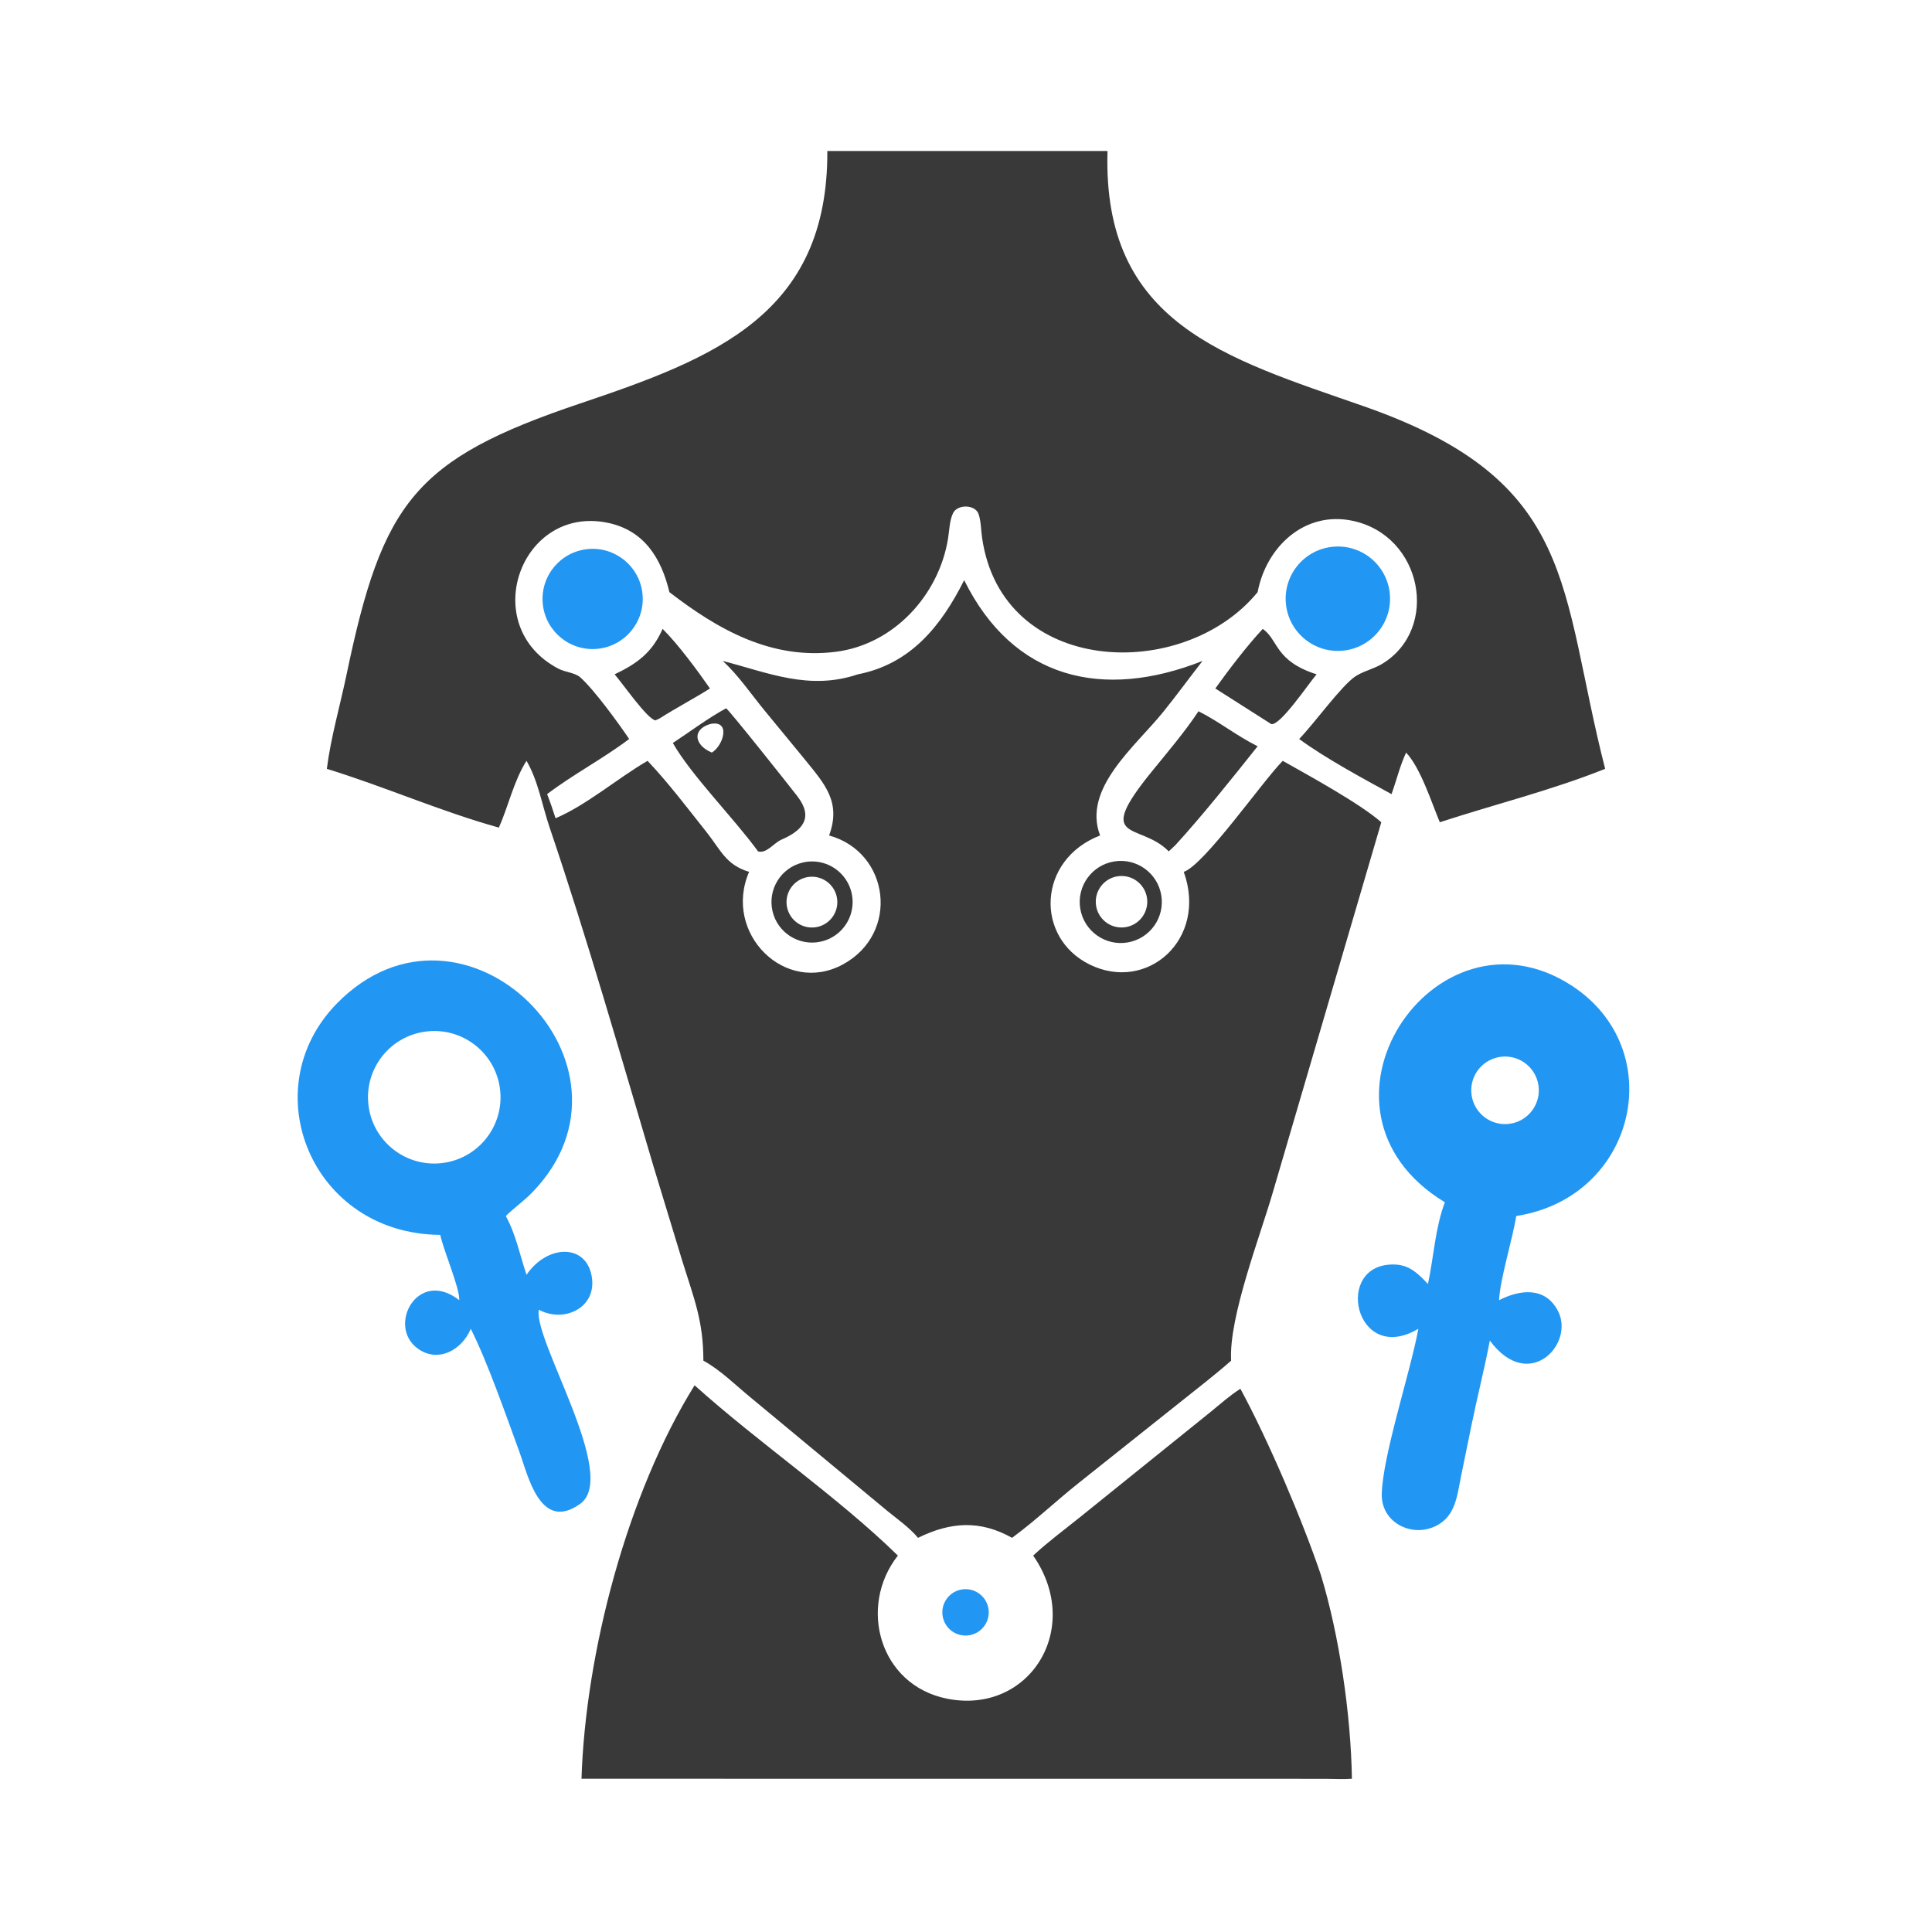 <svg version="1.1" xmlns="http://www.w3.org/2000/svg" style="display: block;" viewBox="0 0 2048 2048" width="512" height="512">
<path transform="translate(0,0)" fill="rgb(57,57,57)" d="M 877.007 160.094 L 1174.01 160.094 C 1168.46 343.192 1298.72 379.36 1445.49 430.585 C 1673.77 510.259 1652.36 623.209 1701.53 815 C 1644.86 837.695 1584.28 852.663 1526.25 871.621 C 1517.54 850.845 1505.91 814.063 1490.53 797.766 C 1483.97 811.846 1480.34 827.211 1475.07 841.801 C 1445.62 825.731 1403.73 803.019 1377.18 783.362 C 1393.44 766.567 1422.05 726.736 1436.74 717.005 C 1445.29 711.349 1456.11 709.173 1465.02 703.793 C 1526.58 666.626 1508.05 567.663 1433.72 552.041 C 1382.73 541.326 1342.16 579.901 1333.14 627.694 C 1254.53 723.785 1061.91 717.108 1041.01 569.766 C 1039.91 562.009 1039.86 552.459 1037.4 545.087 C 1033.88 534.554 1014.88 534.291 1010.23 544.027 C 1006.49 551.859 1006.35 562.433 1004.96 570.986 C 995.189 630.959 947.413 683.157 885.916 690.945 C 818.07 699.538 761.42 667.712 709.6 627.694 C 701.032 591.829 682.909 561.967 643.672 554.072 C 551.663 535.56 505.834 663.782 592.065 708.903 C 598.866 712.461 609.473 713.09 614.957 717.888 C 629.31 730.443 655.619 766.556 666.925 783.362 C 639.013 804.46 607.726 820.724 579.963 841.801 C 583.287 850.238 586.136 858.745 588.909 867.372 C 621.665 853.543 654.893 824.792 686.461 806.522 C 708.809 830.203 728.543 856.359 748.773 881.842 C 764.361 901.479 769.35 916.652 794.069 924.213 C 766.002 989.295 832.376 1055.4 893.445 1022.37 C 953.931 989.651 943.469 903.588 878.891 885.631 C 891.879 850.251 874.379 831.267 853.556 805.546 L 810.931 753.722 C 796.399 736.131 782.946 716.067 766.199 700.63 C 814.783 713.238 857.767 732.192 909.359 714.826 C 965.193 703.922 997.627 663.727 1022.06 614.994 C 1074.06 720.082 1169.11 742.459 1274.72 700.63 C 1260.75 718.588 1247.27 737.08 1232.99 754.761 C 1203.43 791.362 1147.15 835.882 1166.14 885.631 C 1099.61 911.382 1096.89 993.587 1154.89 1022.34 C 1216.05 1052.66 1280.42 995.592 1254.84 924.213 C 1276.81 916.674 1338.03 828.486 1359.76 806.522 C 1386.87 821.833 1441.52 851.675 1464.24 871.621 L 1349.4 1263.41 C 1335.33 1311.92 1302.52 1396.1 1305.02 1442.37 C 1287.75 1457.67 1269.1 1471.82 1251.12 1486.29 L 1144.3 1571.32 C 1120.13 1590.45 1097.65 1611.95 1072.8 1630.17 C 1039.21 1611.28 1007.93 1613.05 973.145 1630.17 C 964.01 1619.25 951.713 1610.71 940.704 1601.72 L 795.984 1481.64 C 779.709 1468.41 764.031 1452.41 745.617 1442.37 C 745.535 1400 735.918 1377.3 723.426 1337.22 L 692.655 1236.11 C 657.109 1116.16 622.741 995.604 582.595 877.095 C 574.736 853.897 570.556 827.825 558.129 806.522 C 544.893 827.023 538.879 854.686 528.834 877.296 C 467.127 860.172 407.763 833.851 346.463 815 C 350.508 782.442 360.572 747.647 367.326 715.263 C 405.407 532.657 439.224 486.852 614.856 427.73 C 757.489 379.717 877.754 333.294 877.007 160.094 z"/>
<path transform="translate(0,0)" fill="rgb(57,57,57)" d="M 736.296 1468.48 C 804.522 1529.83 888.115 1586.69 951.78 1648.98 C 909.328 1703 932.201 1786.4 1004.01 1800.69 C 1091.03 1818 1148.86 1726.23 1095.21 1648.98 C 1110.79 1634.51 1128.18 1621.67 1144.76 1608.33 L 1282.78 1497.11 C 1293.21 1488.7 1303.57 1479.29 1314.87 1472.14 C 1344.73 1527.31 1380.72 1611.83 1400.18 1669.43 C 1419.79 1733.94 1431.97 1816.97 1433.09 1885.54 C 1423.82 1886.27 1414.06 1885.62 1404.75 1885.61 L 616.42 1885.54 C 620.586 1752.84 664.642 1583.62 736.296 1468.48 z"/>
<path transform="translate(0,0)" fill="rgb(33,150,243)" d="M 466.671 1309.02 C 330.13 1308.01 268.084 1154.61 357.107 1063.72 C 491.214 926.798 695.435 1129.18 564.029 1264.18 C 555.381 1273.06 545.054 1280.29 536.157 1289.02 C 546.822 1308.26 551.142 1330.65 558.129 1351.35 C 580.522 1318.47 622.844 1317.93 627.565 1355.14 C 631.593 1386.88 597.474 1402.58 571.134 1388.33 C 565.396 1420.97 656.341 1564.24 615.181 1594 C 572.498 1624.86 559.562 1563.44 550.469 1538.69 C 536.598 1500.93 516.856 1443.87 499.037 1408.57 C 489.86 1430.88 464.422 1445.32 442.727 1429.45 C 409.771 1405.36 443.073 1343.92 486.83 1378.25 C 487.476 1365.61 470.837 1327.58 466.671 1309.02 z M 467.528 1233.03 C 506.216 1229.05 534.303 1194.39 530.182 1155.71 C 526.062 1117.04 491.302 1089.07 452.643 1093.33 C 414.174 1097.56 386.377 1132.11 390.477 1170.6 C 394.577 1209.08 429.031 1237 467.528 1233.03 z"/>
<path transform="translate(0,0)" fill="rgb(33,150,243)" d="M 1531.63 1274.46 C 1369.83 1176.22 1520.44 951.122 1665.48 1044.43 C 1770.16 1111.77 1735.39 1269.1 1607.28 1289.02 C 1603.2 1314.32 1590.11 1355.86 1589.07 1378.25 C 1611.17 1366.94 1637.96 1363.64 1651.47 1389.6 C 1669.67 1424.55 1620.57 1477.03 1579.29 1421.06 C 1573.42 1451.8 1565.61 1482.21 1559.39 1512.9 L 1548.63 1565.65 C 1545.14 1582.35 1543.55 1601.95 1529.03 1613.2 C 1503.38 1633.09 1464.13 1617.15 1464.73 1584.02 C 1465.46 1543.53 1495.2 1454.2 1503.51 1408.57 C 1436.04 1448.54 1412.65 1338.2 1478.57 1340.44 C 1494.36 1340.97 1503.52 1350.4 1513.71 1361.07 C 1519.78 1332.77 1521.33 1301.62 1531.63 1274.46 z M 1604.7 1190.38 C 1623.94 1185.21 1635.26 1165.34 1629.9 1146.15 C 1624.54 1126.96 1604.55 1115.83 1585.42 1121.38 C 1566.55 1126.86 1555.61 1146.51 1560.9 1165.43 C 1566.19 1184.35 1585.73 1195.48 1604.7 1190.38 z"/>
<path transform="translate(0,0)" fill="rgb(57,57,57)" d="M 769.711 750.813 C 772.615 752.319 837.272 833.59 845.575 844.522 C 862.344 866.602 851.149 880.217 828.498 890 C 820.157 893.603 812.712 905.115 803.574 902.501 C 778.049 867.358 732.823 822.015 713.238 787.596 C 731.879 775.368 750.157 761.444 769.711 750.813 z M 754.569 797.766 C 767.086 790.209 775.075 762.596 752.612 767.541 C 732.887 773.642 736.519 790.277 754.569 797.766 z"/>
<path transform="translate(0,0)" fill="rgb(57,57,57)" d="M 1270.46 753.966 C 1292.11 764.822 1311.37 780.288 1333.14 791.076 C 1306.54 824.487 1274.36 864.89 1245.73 896.114 L 1238.91 902.501 C 1208.41 871.143 1158.3 894.827 1221.09 817.673 C 1237.92 796.992 1255.71 776.178 1270.46 753.966 z"/>
<path transform="translate(0,0)" fill="rgb(33,150,243)" d="M 1411.72 579.708 C 1441.89 576.16 1469.27 597.595 1473.07 627.729 C 1476.87 657.864 1455.67 685.427 1425.56 689.48 C 1395.1 693.58 1367.14 672.067 1363.29 641.574 C 1359.45 611.08 1381.2 583.298 1411.72 579.708 z"/>
<path transform="translate(0,0)" fill="rgb(33,150,243)" d="M 623.27 582.021 C 652.418 579.292 678.279 600.663 681.09 629.803 C 683.901 658.943 662.602 684.863 633.47 687.756 C 604.222 690.661 578.176 669.259 575.354 640.003 C 572.531 610.746 594.006 584.761 623.27 582.021 z"/>
<path transform="translate(0,0)" fill="rgb(57,57,57)" d="M 1181.32 913.126 C 1204.92 909.419 1227.1 925.436 1231 949.01 C 1234.91 972.583 1219.08 994.896 1195.54 998.997 C 1171.72 1003.15 1149.08 987.086 1145.13 963.232 C 1141.18 939.378 1157.43 916.877 1181.32 913.126 z M 1189.5 983.171 C 1197.13 982.992 1204.33 979.63 1209.36 973.901 C 1214.4 968.172 1216.81 960.597 1216.01 953.013 C 1214.53 939.01 1202.64 928.43 1188.56 928.585 C 1173.42 928.751 1161.3 941.212 1161.57 956.353 C 1161.83 971.494 1174.36 983.528 1189.5 983.171 z"/>
<path transform="translate(0,0)" fill="rgb(57,57,57)" d="M 850.58 914.399 C 865.679 910.705 881.597 915.446 892.214 926.8 C 902.832 938.154 906.496 954.353 901.799 969.171 C 897.101 983.989 884.774 995.119 869.554 998.283 C 846.586 1003.06 824.029 988.545 818.853 965.664 C 813.677 942.783 827.793 919.975 850.58 914.399 z M 833.765 957.469 C 834.106 965.253 837.802 972.507 843.898 977.359 C 849.995 982.211 857.894 984.185 865.556 982.772 C 880.255 980.059 889.933 965.895 887.117 951.215 C 884.301 936.535 870.068 926.957 855.408 929.877 C 842.374 932.473 833.182 944.191 833.765 957.469 z"/>
<path transform="translate(0,0)" fill="rgb(57,57,57)" d="M 1338.56 666.644 C 1355.47 678.514 1351.18 700.648 1395.66 714.826 C 1388.08 723.306 1356.98 769.829 1347.56 767.541 L 1288.29 729.813 C 1302.98 709.345 1321.5 685.036 1338.56 666.644 z"/>
<path transform="translate(0,0)" fill="rgb(57,57,57)" d="M 702.388 666.644 C 718.857 682.936 739.442 710.916 752.612 729.813 C 735.09 740.819 716.653 750.461 699.088 761.631 L 694.816 763.622 C 686.258 762.538 659.261 723.467 651.502 714.826 C 675.632 703.308 691.37 691.684 702.388 666.644 z"/>
<path transform="translate(0,0)" fill="rgb(33,150,243)" d="M 1016.75 1685.51 C 1025.31 1683.06 1034.52 1685.42 1040.84 1691.69 C 1047.16 1697.95 1049.61 1707.14 1047.24 1715.71 C 1044.87 1724.29 1038.06 1730.92 1029.42 1733.05 C 1016.4 1736.26 1003.2 1728.46 999.752 1715.5 C 996.3 1702.54 1003.86 1689.2 1016.75 1685.51 z"/>
</svg>
